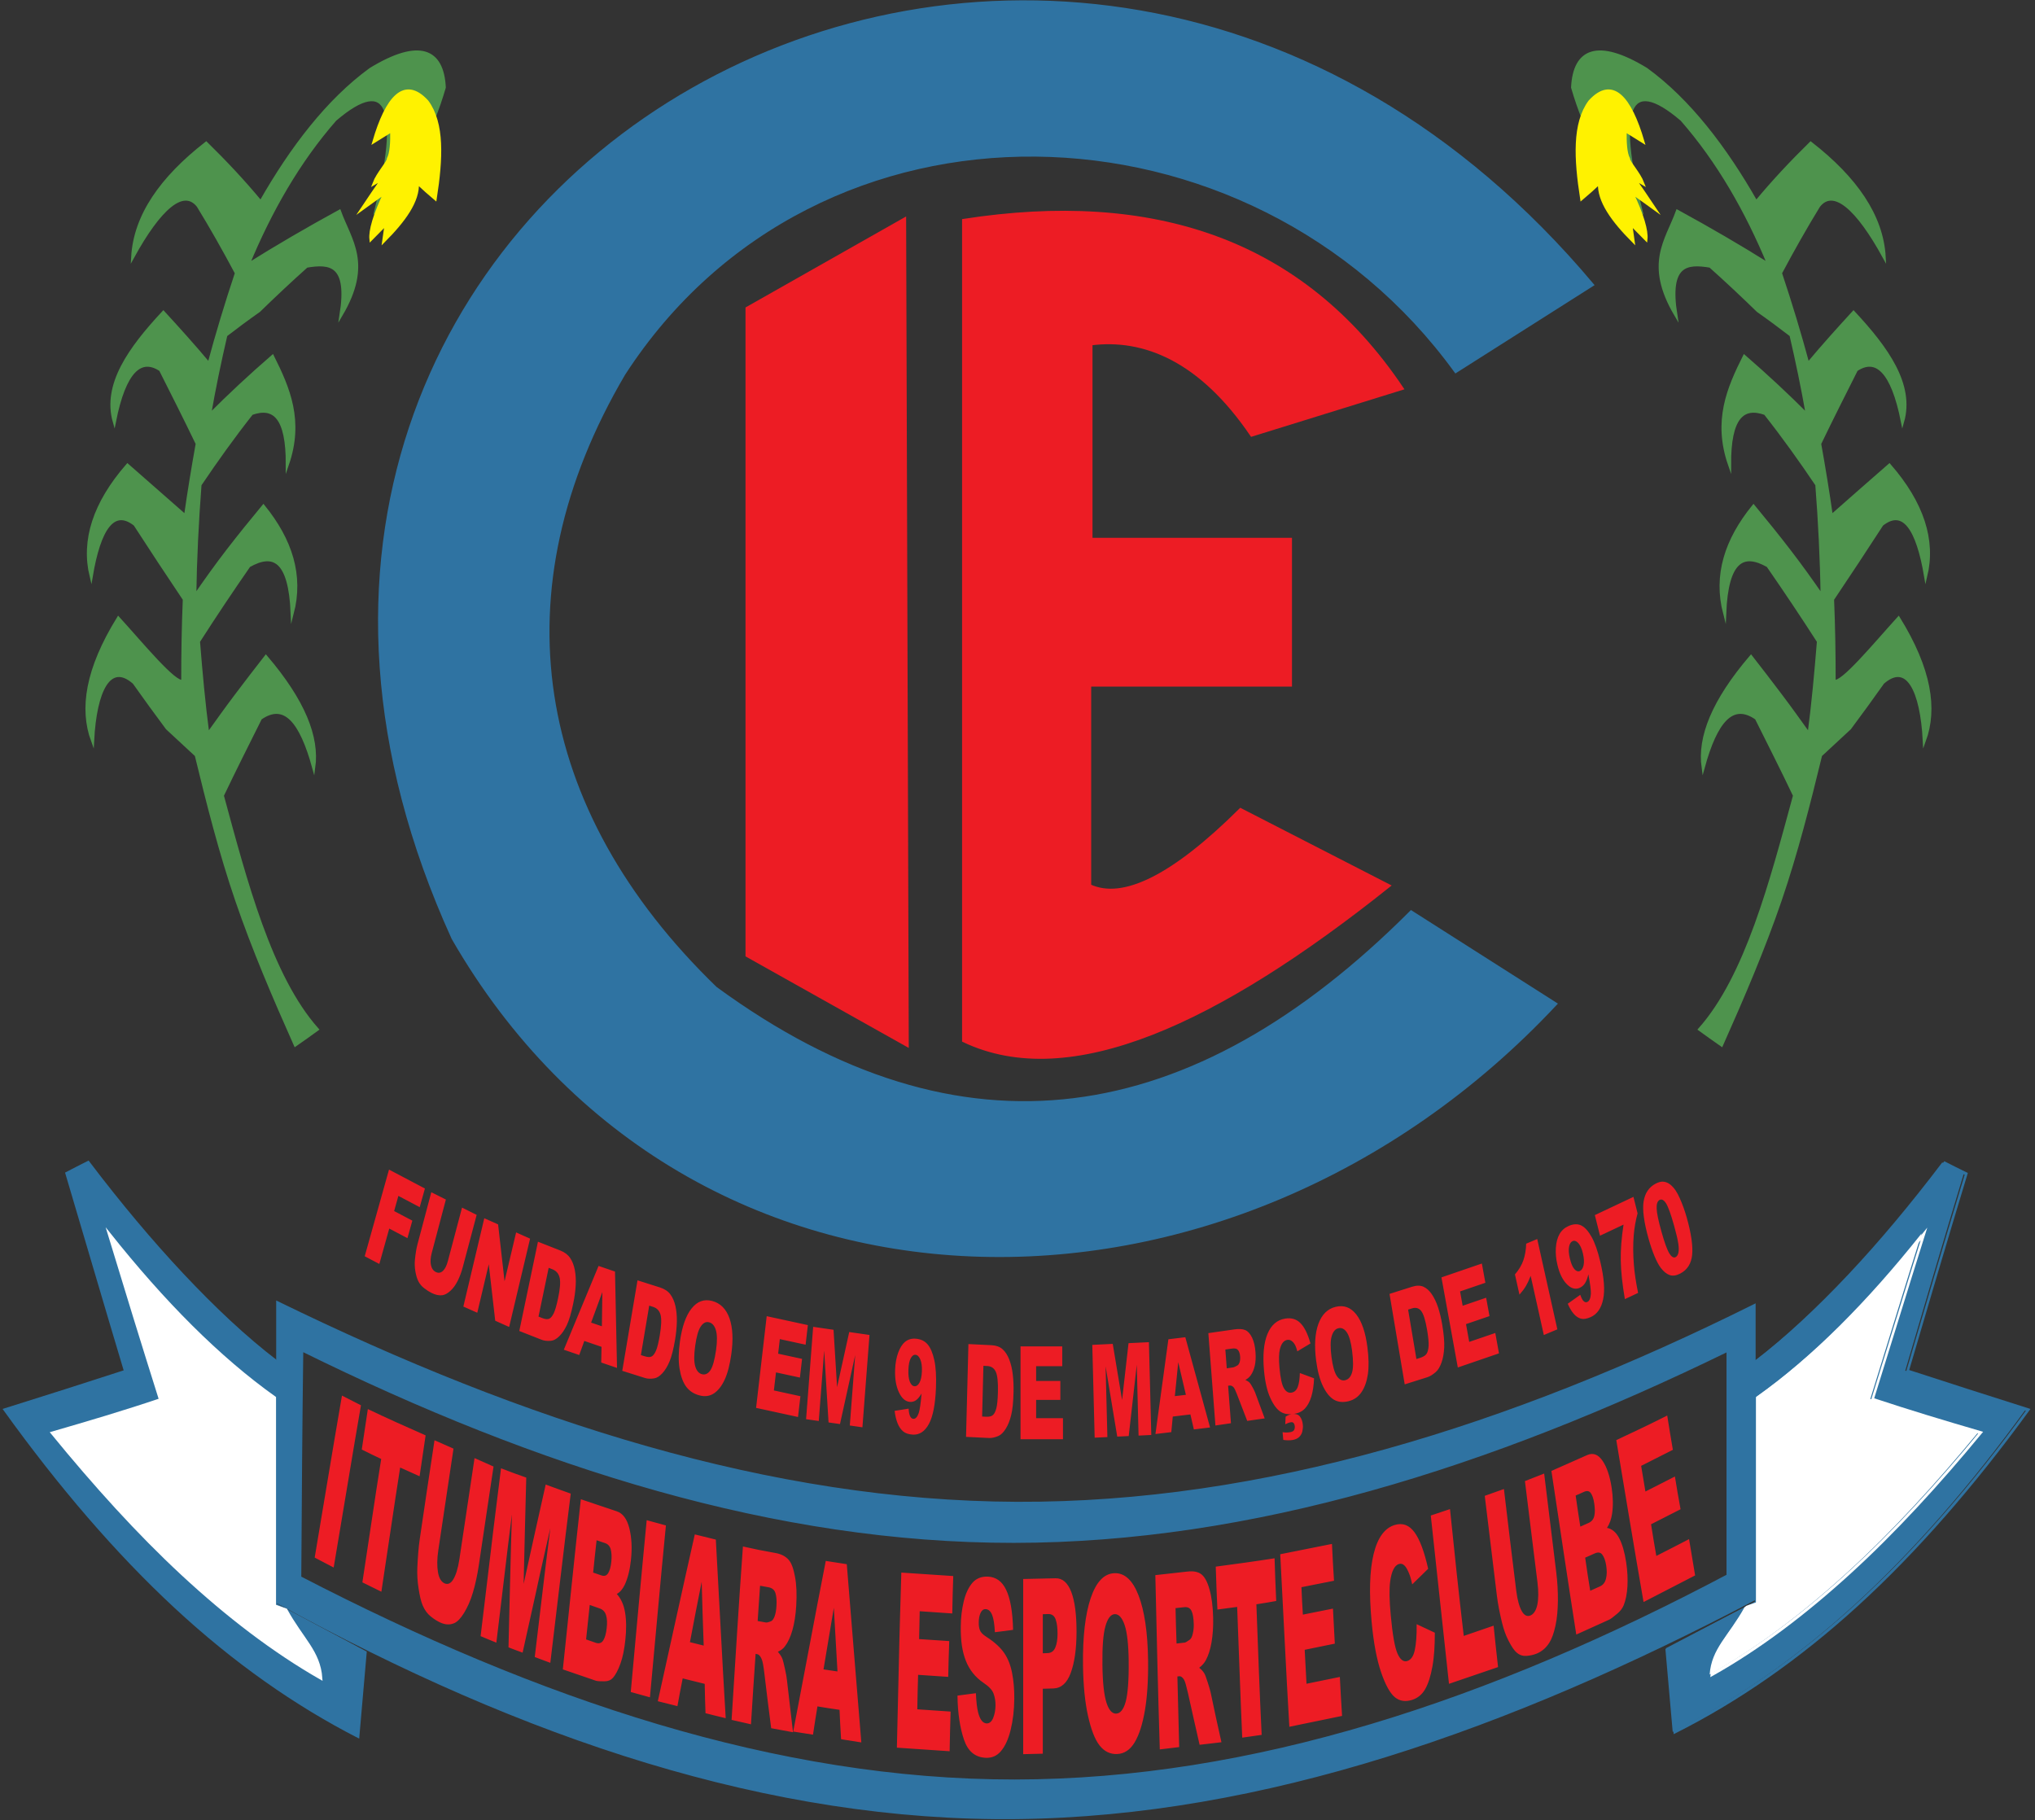 <?xml version="1.0" encoding="UTF-8"?>
<svg xmlns="http://www.w3.org/2000/svg" xmlns:xlink="http://www.w3.org/1999/xlink" width="218pt" height="195pt" viewBox="0 0 218 195" version="1.1">
<rect x="0" y="0" width="218" height="195" fill="#333333" stroke="none"/>
<g id="surface1">
<path style=" stroke:none;fill-rule:evenodd;fill:rgb(18.399%,45.099%,63.499%);fill-opacity:1;" d="M 151.172 97.707 L 166.633 107.551 C 131.859 144.75 73.805 144.391 48.539 100.52 C 11.645 19.504 113.246 -37.703 170.57 30.508 L 155.949 39.785 C 134.062 9.613 87.516 8.062 66.816 40.066 C 53.164 63.277 56.91 86.754 76.656 105.863 C 103.039 125.184 127.785 121.129 151.172 97.707 "/>
<path style="fill:none;stroke-width:3.359;stroke-linecap:butt;stroke-linejoin:miter;stroke:rgb(18.399%,45.099%,63.499%);stroke-opacity:1;stroke-miterlimit:22.926;" d="M 1511.719 972.93 L 1666.328 874.492 C 1318.594 502.5 738.047 506.094 485.391 944.805 C 116.445 1754.961 1132.461 2327.031 1705.703 1644.922 L 1559.492 1552.148 C 1340.625 1853.867 875.156 1869.375 668.164 1549.336 C 531.641 1317.227 569.102 1082.461 766.562 891.367 C 1030.391 698.164 1277.852 738.711 1511.719 972.93 Z M 1511.719 972.93 " transform="matrix(0.1,0,0,-0.1,0,195)"/>
<path style=" stroke:none;fill-rule:evenodd;fill:rgb(92.899%,10.999%,14.099%);fill-opacity:1;" d="M 96.902 23.477 L 80.031 33.035 L 80.031 102.359 L 97.184 111.98 L 96.902 23.477 "/>
<path style="fill:none;stroke-width:3.359;stroke-linecap:butt;stroke-linejoin:miter;stroke:rgb(92.899%,10.999%,14.099%);stroke-opacity:1;stroke-miterlimit:22.926;" d="M 969.023 1715.234 L 800.312 1619.648 L 800.312 926.406 L 971.836 830.195 Z M 969.023 1715.234 " transform="matrix(0.1,0,0,-0.1,0,195)"/>
<path style=" stroke:none;fill-rule:evenodd;fill:rgb(92.899%,10.999%,14.099%);fill-opacity:1;" d="M 103.23 23.617 C 123.348 20.504 139.438 25.605 150.188 41.613 L 134.09 46.605 C 128.609 38.531 122.527 36.105 116.867 36.832 L 116.867 57.781 L 138.234 57.781 L 138.234 73.387 L 116.727 73.387 L 116.727 94.895 C 120.336 96.578 125.727 93.859 132.895 86.742 L 148.777 94.895 C 130.457 109.508 114.621 116.914 103.23 111.484 L 103.23 23.617 "/>
<path style="fill:none;stroke-width:3.359;stroke-linecap:butt;stroke-linejoin:miter;stroke:rgb(92.899%,10.999%,14.099%);stroke-opacity:1;stroke-miterlimit:22.926;" d="M 1032.305 1713.828 C 1233.477 1744.961 1394.375 1693.945 1501.875 1533.867 L 1340.898 1483.945 C 1286.094 1564.688 1225.273 1588.945 1168.672 1581.68 L 1168.672 1372.188 L 1382.344 1372.188 L 1382.344 1216.133 L 1167.266 1216.133 L 1167.266 1001.055 C 1203.359 984.219 1257.266 1011.406 1328.945 1082.578 L 1487.773 1001.055 C 1304.57 854.922 1146.211 780.859 1032.305 835.156 Z M 1032.305 1713.828 " transform="matrix(0.1,0,0,-0.1,0,195)"/>
<path style=" stroke:none;fill-rule:evenodd;fill:rgb(92.899%,10.999%,14.099%);fill-opacity:1;" d="M 41.672 125.301 L 45.52 127.328 L 44.961 129.324 L 42.676 128.117 L 42.223 129.742 L 44.172 130.77 L 43.648 132.645 L 41.699 131.617 L 40.637 135.41 L 39.07 134.586 Z M 49.496 129.371 L 51.062 130.152 L 49.582 135.727 C 49.438 136.281 49.25 136.777 49.027 137.223 C 48.805 137.664 48.543 138.023 48.246 138.293 C 47.949 138.559 47.672 138.711 47.414 138.754 C 47.055 138.809 46.66 138.73 46.234 138.516 C 45.988 138.395 45.727 138.227 45.453 138.016 C 45.176 137.809 44.969 137.562 44.82 137.273 C 44.676 136.988 44.57 136.629 44.496 136.199 C 44.426 135.77 44.41 135.352 44.449 134.953 C 44.512 134.312 44.602 133.762 44.723 133.301 L 46.203 127.727 L 47.766 128.508 L 46.254 134.215 C 46.117 134.727 46.09 135.16 46.164 135.523 C 46.242 135.887 46.414 136.137 46.688 136.273 C 46.957 136.406 47.207 136.371 47.438 136.164 C 47.664 135.961 47.848 135.598 47.984 135.078 Z M 51.879 130.512 L 53.359 131.172 L 54.051 137.266 L 55.289 132.031 L 56.785 132.699 L 54.543 142.16 L 53.051 141.492 L 52.359 135.441 L 51.129 140.637 L 49.637 139.973 Z M 57.629 133.027 L 60.012 133.965 C 60.48 134.148 60.832 134.414 61.074 134.766 C 61.312 135.113 61.48 135.543 61.578 136.055 C 61.676 136.57 61.707 137.133 61.668 137.75 C 61.633 138.367 61.543 139 61.406 139.652 C 61.195 140.676 60.965 141.445 60.723 141.957 C 60.477 142.473 60.203 142.875 59.902 143.164 C 59.598 143.457 59.305 143.617 59.02 143.641 C 58.633 143.676 58.297 143.641 58.012 143.527 L 55.629 142.59 Z M 58.777 135.824 L 57.688 141.047 L 58.078 141.203 C 58.414 141.336 58.668 141.359 58.836 141.277 C 59.008 141.199 59.168 141 59.32 140.691 C 59.469 140.383 59.625 139.844 59.785 139.078 C 60 138.066 60.055 137.34 59.953 136.895 C 59.852 136.449 59.594 136.145 59.18 135.98 Z M 64.438 144.289 L 62.594 143.656 L 62.051 145.164 L 60.398 144.598 L 64.121 135.621 L 65.883 136.223 L 66.098 146.547 L 64.406 145.969 Z M 64.477 142.086 L 64.527 138.418 L 63.324 141.691 Z M 68.293 137.164 L 70.707 137.93 C 71.18 138.082 71.547 138.32 71.801 138.652 C 72.051 138.984 72.238 139.402 72.352 139.906 C 72.469 140.414 72.52 140.973 72.508 141.594 C 72.492 142.211 72.43 142.848 72.32 143.512 C 72.145 144.547 71.945 145.332 71.723 145.859 C 71.5 146.391 71.242 146.812 70.949 147.125 C 70.656 147.441 70.371 147.617 70.09 147.664 C 69.703 147.73 69.363 147.715 69.074 147.621 L 66.66 146.859 Z M 69.547 139.875 L 68.656 145.172 L 69.055 145.297 C 69.395 145.402 69.648 145.414 69.812 145.316 C 69.98 145.227 70.133 145.02 70.273 144.699 C 70.414 144.379 70.547 143.828 70.68 143.055 C 70.852 142.027 70.879 141.297 70.762 140.859 C 70.645 140.422 70.375 140.137 69.953 140.004 Z M 72.84 143.699 C 73.066 142.105 73.484 140.93 74.09 140.172 C 74.699 139.41 75.43 139.148 76.293 139.375 C 77.172 139.609 77.789 140.227 78.145 141.227 C 78.496 142.227 78.562 143.512 78.34 145.086 C 78.18 146.227 77.941 147.137 77.629 147.809 C 77.316 148.484 76.934 148.973 76.484 149.273 C 76.031 149.574 75.516 149.648 74.926 149.488 C 74.328 149.332 73.859 149.023 73.516 148.57 C 73.176 148.113 72.938 147.473 72.801 146.648 C 72.664 145.824 72.68 144.844 72.84 143.699 Z M 74.477 144.152 C 74.336 145.137 74.336 145.871 74.473 146.355 C 74.609 146.84 74.852 147.129 75.191 147.219 C 75.543 147.312 75.844 147.172 76.098 146.805 C 76.348 146.43 76.555 145.699 76.711 144.609 C 76.84 143.688 76.832 142.992 76.691 142.512 C 76.551 142.035 76.309 141.75 75.965 141.66 C 75.633 141.57 75.34 141.715 75.078 142.094 C 74.816 142.469 74.617 143.156 74.477 144.152 Z M 82.133 141.004 L 86.543 141.961 L 86.301 144.059 L 83.539 143.461 L 83.359 145.023 L 85.922 145.578 L 85.691 147.582 L 83.129 147.027 L 82.902 148.961 L 85.746 149.578 L 85.488 151.805 L 80.996 150.828 Z M 87.109 142.145 L 89.293 142.461 L 89.672 148.602 L 90.973 142.703 L 93.145 143.016 L 92.387 152.91 L 91.035 152.715 L 91.613 145.168 L 89.984 152.562 L 88.758 152.387 L 88.289 144.691 L 87.711 152.234 L 86.352 152.039 Z M 95.836 151.148 L 97.336 150.91 C 97.359 151.297 97.414 151.574 97.504 151.738 C 97.59 151.902 97.703 151.992 97.836 152 C 98.074 152.02 98.273 151.809 98.422 151.371 C 98.531 151.047 98.633 150.352 98.723 149.289 C 98.531 149.617 98.34 149.852 98.145 149.996 C 97.949 150.141 97.727 150.203 97.48 150.188 C 96.996 150.152 96.602 149.809 96.293 149.152 C 95.988 148.496 95.852 147.684 95.891 146.715 C 95.914 146.059 96.02 145.461 96.211 144.934 C 96.402 144.402 96.648 144.008 96.957 143.754 C 97.262 143.496 97.641 143.383 98.09 143.414 C 98.629 143.457 99.055 143.656 99.367 144.02 C 99.68 144.383 99.918 144.945 100.086 145.703 C 100.254 146.461 100.312 147.449 100.266 148.668 C 100.195 150.461 99.941 151.762 99.5 152.566 C 99.062 153.367 98.477 153.742 97.754 153.691 C 97.324 153.66 96.988 153.547 96.75 153.348 C 96.508 153.145 96.312 152.863 96.16 152.496 C 96.012 152.133 95.902 151.684 95.836 151.148 Z M 98.758 146.914 C 98.781 146.379 98.723 145.953 98.586 145.637 C 98.453 145.32 98.277 145.156 98.07 145.141 C 97.867 145.125 97.699 145.254 97.559 145.52 C 97.414 145.785 97.336 146.195 97.312 146.746 C 97.293 147.301 97.344 147.73 97.469 148.035 C 97.594 148.336 97.758 148.496 97.961 148.508 C 98.172 148.523 98.352 148.398 98.504 148.121 C 98.652 147.844 98.738 147.445 98.758 146.914 Z M 103.742 143.992 L 106.215 144.113 C 106.703 144.137 107.094 144.277 107.391 144.535 C 107.684 144.793 107.922 145.156 108.105 145.621 C 108.289 146.09 108.422 146.625 108.492 147.234 C 108.566 147.848 108.594 148.488 108.574 149.168 C 108.551 150.23 108.465 151.051 108.316 151.633 C 108.172 152.211 107.977 152.691 107.734 153.074 C 107.488 153.461 107.234 153.711 106.965 153.832 C 106.594 153.992 106.262 154.066 105.965 154.055 L 103.488 153.934 Z M 105.348 146.324 L 105.211 151.754 L 105.617 151.777 C 105.969 151.793 106.219 151.734 106.367 151.598 C 106.52 151.465 106.641 151.219 106.734 150.867 C 106.824 150.52 106.883 149.945 106.902 149.148 C 106.93 148.094 106.855 147.371 106.68 146.973 C 106.5 146.574 106.195 146.367 105.766 146.344 Z M 109.324 144.238 L 113.793 144.238 L 113.793 146.363 L 110.996 146.363 L 110.996 147.945 L 113.59 147.945 L 113.59 149.973 L 110.996 149.973 L 110.996 151.934 L 113.871 151.934 L 113.871 154.188 L 109.324 154.188 Z M 117.012 144.078 L 119.203 143.973 L 120.203 149.98 L 120.895 143.895 L 123.078 143.789 L 123.332 153.73 L 121.969 153.797 L 121.777 146.215 L 120.914 153.848 L 119.684 153.906 L 118.438 146.375 L 118.629 153.957 L 117.266 154.02 Z M 127.523 151.531 L 125.633 151.758 L 125.477 153.426 L 123.777 153.629 L 125.164 143.477 L 126.977 143.258 L 129.629 152.926 L 127.891 153.137 Z M 127.039 149.43 L 126.219 145.938 L 125.855 149.57 Z M 130.203 152.715 L 129.445 142.82 L 132.211 142.422 C 132.723 142.348 133.121 142.371 133.402 142.496 C 133.688 142.617 133.926 142.887 134.129 143.301 C 134.328 143.715 134.449 144.238 134.496 144.867 C 134.539 145.418 134.512 145.898 134.418 146.316 C 134.32 146.734 134.172 147.082 133.969 147.363 C 133.84 147.539 133.652 147.699 133.414 147.836 C 133.621 147.93 133.777 148.031 133.875 148.141 C 133.941 148.211 134.043 148.371 134.18 148.617 C 134.316 148.867 134.41 149.062 134.461 149.199 L 135.48 151.953 L 133.609 152.223 L 132.492 149.324 C 132.348 148.953 132.23 148.711 132.133 148.605 C 132 148.473 131.859 148.414 131.707 148.438 L 131.562 148.457 L 131.867 152.473 Z M 131.418 146.59 L 132.117 146.488 C 132.191 146.477 132.336 146.41 132.547 146.289 C 132.652 146.234 132.734 146.117 132.793 145.941 C 132.848 145.766 132.867 145.57 132.852 145.352 C 132.828 145.031 132.754 144.797 132.629 144.641 C 132.508 144.484 132.297 144.43 131.992 144.473 L 131.266 144.578 Z M 139.246 147.094 L 140.77 147.66 C 140.738 148.426 140.641 149.078 140.477 149.617 C 140.312 150.156 140.086 150.578 139.801 150.887 C 139.512 151.195 139.129 151.391 138.648 151.469 C 138.066 151.566 137.574 151.492 137.18 151.242 C 136.785 150.992 136.414 150.496 136.078 149.754 C 135.738 149.016 135.516 148.031 135.406 146.809 C 135.258 145.172 135.383 143.875 135.773 142.918 C 136.168 141.961 136.797 141.41 137.656 141.266 C 138.332 141.152 138.883 141.312 139.316 141.754 C 139.746 142.191 140.102 142.914 140.383 143.926 L 138.977 144.77 C 138.898 144.477 138.824 144.266 138.758 144.137 C 138.645 143.918 138.512 143.758 138.367 143.656 C 138.223 143.551 138.066 143.516 137.902 143.543 C 137.527 143.605 137.266 143.93 137.113 144.523 C 137 144.961 136.984 145.621 137.062 146.508 C 137.16 147.602 137.316 148.336 137.535 148.715 C 137.754 149.09 138.023 149.25 138.348 149.195 C 138.664 149.145 138.891 148.938 139.023 148.582 C 139.156 148.23 139.23 147.734 139.246 147.094 Z M 137.684 152.582 L 137.723 151.77 C 137.941 151.629 138.152 151.539 138.352 151.504 C 138.77 151.434 139.066 151.52 139.25 151.75 C 139.43 151.984 139.535 152.277 139.566 152.637 C 139.59 152.848 139.57 153.078 139.52 153.32 C 139.469 153.559 139.355 153.766 139.184 153.938 C 139.012 154.105 138.773 154.219 138.465 154.27 C 138.188 154.316 137.855 154.312 137.473 154.262 L 137.398 153.43 C 137.656 153.477 137.934 153.477 138.215 153.43 C 138.426 153.395 138.562 153.316 138.629 153.203 C 138.691 153.086 138.719 152.945 138.703 152.781 C 138.691 152.648 138.648 152.543 138.582 152.457 C 138.512 152.375 138.414 152.344 138.285 152.367 C 138.109 152.395 137.91 152.465 137.684 152.582 Z M 140.988 145.738 C 140.785 144.137 140.867 142.836 141.234 141.828 C 141.605 140.82 142.219 140.211 143.082 140.004 C 143.965 139.789 144.703 140.062 145.297 140.824 C 145.887 141.582 146.281 142.75 146.484 144.324 C 146.633 145.469 146.648 146.438 146.535 147.219 C 146.418 148 146.191 148.645 145.848 149.148 C 145.504 149.652 145.039 149.973 144.449 150.117 C 143.852 150.262 143.332 150.207 142.895 149.949 C 142.457 149.691 142.066 149.211 141.723 148.508 C 141.383 147.805 141.137 146.883 140.988 145.738 Z M 142.633 145.352 C 142.762 146.344 142.953 147.031 143.207 147.414 C 143.461 147.797 143.762 147.949 144.105 147.863 C 144.457 147.781 144.703 147.5 144.84 147.031 C 144.98 146.562 144.98 145.777 144.84 144.684 C 144.719 143.762 144.531 143.113 144.277 142.734 C 144.02 142.359 143.719 142.211 143.371 142.297 C 143.043 142.375 142.805 142.656 142.66 143.137 C 142.516 143.617 142.508 144.355 142.633 145.352 Z M 148.852 138.617 L 151.266 137.852 C 151.738 137.703 152.145 137.699 152.477 137.844 C 152.809 137.992 153.109 138.254 153.375 138.641 C 153.641 139.027 153.867 139.5 154.055 140.062 C 154.238 140.629 154.387 141.238 154.496 141.898 C 154.672 142.934 154.742 143.758 154.711 144.371 C 154.68 144.98 154.586 145.516 154.422 145.973 C 154.258 146.43 154.059 146.766 153.82 146.977 C 153.492 147.266 153.184 147.457 152.895 147.547 L 150.48 148.309 Z M 150.844 140.301 L 151.734 145.594 L 152.133 145.469 C 152.473 145.359 152.703 145.215 152.824 145.031 C 152.941 144.848 153.016 144.566 153.039 144.195 C 153.062 143.828 153.008 143.25 152.879 142.477 C 152.703 141.449 152.496 140.773 152.25 140.453 C 152.004 140.133 151.672 140.039 151.25 140.172 Z M 154.414 136.848 L 158.746 135.363 L 159.121 137.426 L 156.41 138.352 L 156.688 139.887 L 159.203 139.027 L 159.562 140.996 L 157.047 141.855 L 157.391 143.758 L 160.184 142.805 L 160.578 144.988 L 156.168 146.5 Z M 164.676 132.738 L 166.832 142.414 L 165.383 143.023 L 163.973 136.684 C 163.809 137.109 163.641 137.473 163.469 137.766 C 163.293 138.062 163.062 138.371 162.773 138.699 L 162.289 136.531 C 162.715 136.035 163.016 135.527 163.195 135.008 C 163.371 134.488 163.473 133.898 163.492 133.238 Z M 167.945 139.672 L 169.285 138.715 C 169.41 139.062 169.531 139.293 169.656 139.402 C 169.781 139.516 169.906 139.539 170.035 139.484 C 170.266 139.383 170.391 139.09 170.422 138.605 C 170.438 138.25 170.352 137.555 170.156 136.52 C 170.062 136.918 169.945 137.23 169.801 137.465 C 169.656 137.691 169.465 137.859 169.23 137.965 C 168.77 138.172 168.312 138.043 167.852 137.582 C 167.395 137.121 167.055 136.43 166.84 135.508 C 166.688 134.879 166.633 134.273 166.672 133.684 C 166.711 133.094 166.84 132.605 167.062 132.215 C 167.281 131.824 167.605 131.535 168.031 131.344 C 168.543 131.117 168.996 131.098 169.383 131.281 C 169.77 131.469 170.141 131.875 170.492 132.5 C 170.844 133.121 171.16 134.02 171.434 135.18 C 171.84 136.887 171.941 138.223 171.738 139.191 C 171.535 140.16 171.09 140.797 170.398 141.105 C 169.992 141.285 169.648 141.344 169.371 141.273 C 169.098 141.203 168.84 141.039 168.602 140.77 C 168.367 140.504 168.148 140.141 167.945 139.672 Z M 169.57 134.281 C 169.449 133.773 169.285 133.402 169.074 133.172 C 168.867 132.945 168.66 132.875 168.461 132.965 C 168.27 133.051 168.145 133.254 168.086 133.57 C 168.02 133.887 168.051 134.309 168.176 134.832 C 168.301 135.363 168.461 135.738 168.656 135.961 C 168.852 136.184 169.047 136.25 169.242 136.164 C 169.441 136.074 169.578 135.863 169.645 135.531 C 169.715 135.203 169.688 134.789 169.57 134.281 Z M 170.848 130.176 L 174.984 128.223 L 175.426 129.988 C 175.219 130.758 175.078 131.547 175.012 132.355 C 174.934 133.344 174.941 134.395 175.031 135.512 C 175.102 136.387 175.25 137.383 175.48 138.512 L 174.066 139.176 C 173.793 137.59 173.645 136.219 173.625 135.066 C 173.602 133.914 173.699 132.625 173.922 131.195 L 171.402 132.383 Z M 176.594 132.676 C 176.102 130.91 175.93 129.582 176.074 128.699 C 176.223 127.809 176.648 127.18 177.355 126.809 C 177.691 126.633 177.992 126.559 178.254 126.602 C 178.516 126.641 178.746 126.75 178.953 126.922 C 179.16 127.098 179.344 127.301 179.496 127.531 C 179.652 127.762 179.805 128.043 179.953 128.383 C 180.242 129.027 180.492 129.727 180.703 130.477 C 181.176 132.16 181.363 133.477 181.273 134.418 C 181.184 135.363 180.762 136.035 180.004 136.434 C 179.578 136.656 179.203 136.715 178.871 136.602 C 178.539 136.488 178.227 136.234 177.922 135.844 C 177.707 135.562 177.48 135.148 177.246 134.59 C 177.012 134.031 176.797 133.395 176.594 132.676 Z M 177.984 131.949 C 178.316 133.133 178.598 133.91 178.832 134.281 C 179.066 134.66 179.293 134.789 179.508 134.676 C 179.648 134.598 179.746 134.441 179.801 134.203 C 179.852 133.965 179.848 133.637 179.785 133.215 C 179.723 132.789 179.574 132.156 179.34 131.316 C 178.996 130.086 178.707 129.285 178.477 128.918 C 178.242 128.555 178.016 128.434 177.785 128.551 C 177.555 128.676 177.449 128.977 177.469 129.465 C 177.484 129.953 177.656 130.781 177.984 131.949 "/>
<path style=" stroke:none;fill-rule:evenodd;fill:rgb(18.399%,45.099%,63.499%);fill-opacity:1;" d="M 29.727 139.578 C 29.727 144.926 29.727 150.266 29.727 155.602 C 29.727 160.941 29.727 166.281 29.727 171.617 C 56.18 186.16 82.586 195.008 108.961 194.715 C 135.352 194.422 161.695 185.105 187.996 171.293 C 187.996 166.059 187.996 160.824 187.996 155.586 C 187.996 150.352 187.996 145.117 187.996 139.887 C 161.695 152.965 135.34 161.172 108.961 161.066 C 82.578 160.965 56.18 152.488 29.727 139.578 Z M 32.367 144.633 C 57.762 157.148 83.164 165.148 108.637 165.133 C 134.105 165.113 159.594 157.113 185.141 144.656 C 185.141 148.688 185.141 152.719 185.141 156.742 C 185.141 160.773 185.141 164.805 185.141 168.828 C 159.703 182.285 134.238 190.789 108.742 190.809 C 83.25 190.828 57.719 182.254 32.152 169.027 C 32.176 164.965 32.219 160.895 32.238 156.832 C 32.262 152.758 32.324 148.695 32.367 144.633 "/>
<path style="fill:none;stroke-width:2.992;stroke-linecap:butt;stroke-linejoin:miter;stroke:rgb(18.399%,45.099%,63.499%);stroke-opacity:1;stroke-miterlimit:22.926;" d="M -494.953 337.701 C -447.195 337.701 -399.507 337.701 -351.853 337.701 C -304.165 337.701 -256.512 337.701 -208.824 337.701 C -78.946 638.216 0.07 938.153 -2.547 1237.824 C -5.163 1537.628 -88.365 1836.9 -211.719 2135.683 C -258.465 2135.683 -305.247 2135.683 -351.993 2135.683 C -398.739 2135.683 -445.486 2135.683 -492.197 2135.683 C -375.401 1836.9 -302.107 1537.451 -303.049 1237.824 C -303.956 938.108 -379.657 638.216 -494.953 337.701 Z M -449.811 367.699 C -338.039 656.188 -266.594 944.765 -266.768 1234.141 C -266.908 1523.472 -338.353 1813.026 -449.602 2103.245 C -413.6 2103.245 -377.599 2103.245 -341.667 2103.245 C -305.665 2103.245 -269.664 2103.245 -233.732 2103.245 C -113.552 1814.268 -37.606 1524.981 -37.432 1235.339 C -37.258 945.741 -113.831 655.7 -231.953 365.259 C -268.233 365.525 -304.584 366.013 -340.899 366.235 C -377.25 366.501 -413.531 367.211 -449.811 367.699 Z M -449.811 367.699 " transform="matrix(0,0.112,0.088,0,0,195)"/>
<path style=" stroke:none;fill-rule:evenodd;fill:rgb(18.399%,45.099%,63.499%);fill-opacity:1;" d="M 178.406 176.656 C 178.664 179.621 178.926 182.582 179.188 185.539 C 185.918 182.148 192.441 177.621 198.734 171.867 C 205.039 166.098 211.137 159.078 217.004 150.996 C 212.695 149.633 208.391 148.242 204.102 146.844 C 205.141 143.301 206.18 139.773 207.219 136.246 C 208.258 132.727 209.32 129.203 210.383 125.691 C 209.602 125.309 208.82 124.926 208.062 124.535 C 204.688 128.977 201.328 133.004 197.977 136.559 C 194.617 140.121 191.242 143.285 187.887 145.852 C 187.887 150.152 187.934 154.445 187.934 158.742 C 187.934 163.043 187.977 167.328 187.996 171.629 C 184.793 173.305 181.59 174.98 178.406 176.656 "/>
<path style="fill:none;stroke-width:2.997;stroke-linecap:butt;stroke-linejoin:miter;stroke:rgb(18.399%,45.099%,63.499%);stroke-opacity:1;stroke-miterlimit:22.926;" d="M -163.627 2029.803 C -137.181 2032.78 -110.769 2035.714 -84.392 2038.691 C -114.637 2115.267 -155.021 2189.486 -206.346 2261.084 C -257.81 2332.815 -320.46 2402.191 -392.517 2468.944 C -404.678 2419.968 -417.082 2370.947 -429.556 2322.149 C -461.16 2333.971 -492.624 2345.793 -524.088 2357.614 C -555.482 2369.436 -586.911 2381.525 -618.236 2393.569 C -621.651 2384.725 -625.066 2375.836 -628.55 2367.259 C -588.932 2328.815 -553.008 2290.594 -521.3 2252.462 C -489.523 2214.241 -461.299 2175.842 -438.406 2137.666 C -400.043 2137.666 -361.75 2138.199 -323.421 2138.199 C -285.058 2138.199 -246.834 2138.688 -208.471 2138.91 C -193.523 2102.467 -178.575 2066.024 -163.627 2029.803 Z M -163.627 2029.803 " transform="matrix(0,0.112,0.088,0,0,195)"/>
<path style=" stroke:none;fill-rule:evenodd;fill:rgb(100%,100%,100%);fill-opacity:1;" d="M 183.148 179.395 C 183.344 176.594 185.16 175.301 186.895 172.168 C 187.281 172.031 187.695 171.887 188.105 171.742 C 188.105 168.066 188.105 164.387 188.105 160.715 C 188.105 157.039 188.105 153.359 188.105 149.676 C 194.102 145.426 200.012 139.484 205.855 132.137 C 204.926 135.105 203.996 138.086 203.086 141.047 C 202.18 143.988 201.266 146.93 200.359 149.871 C 204.211 151.156 208.062 152.32 211.918 153.445 C 207.395 158.938 202.734 164.027 197.977 168.383 C 193.211 172.746 188.258 176.527 183.148 179.395 "/>
<path style="fill:none;stroke-width:2.997;stroke-linecap:butt;stroke-linejoin:miter;stroke:rgb(100%,100%,100%);stroke-opacity:1;stroke-miterlimit:22.926;" d="M -139.202 2083.756 C -164.185 2085.979 -175.718 2106.645 -203.663 2126.333 C -204.882 2130.777 -206.172 2135.488 -207.461 2140.155 C -240.249 2140.155 -273.072 2140.155 -305.825 2140.155 C -338.613 2140.155 -371.436 2140.155 -404.294 2140.155 C -442.204 2208.375 -495.202 2275.617 -560.744 2342.104 C -534.262 2331.526 -507.676 2320.949 -481.265 2310.594 C -455.027 2300.283 -428.79 2289.883 -402.552 2279.528 C -391.088 2323.393 -380.705 2367.259 -370.67 2411.079 C -321.679 2359.614 -276.278 2306.594 -237.427 2252.462 C -198.506 2198.242 -164.777 2141.888 -139.202 2083.756 Z M -139.202 2083.756 " transform="matrix(0,0.112,0.088,0,0,195)"/>
<path style=" stroke:none;fill-rule:evenodd;fill:rgb(18.399%,45.099%,63.499%);fill-opacity:1;" d="M 39.102 177.027 C 38.844 180.023 38.582 183.023 38.32 186.016 C 31.59 182.555 25.051 177.965 18.754 172.105 C 12.449 166.242 6.371 159.133 0.523 150.996 C 4.812 149.652 9.098 148.281 13.406 146.879 C 12.344 143.316 11.285 139.762 10.246 136.219 C 9.207 132.684 8.168 129.16 7.129 125.648 C 7.887 125.25 8.664 124.859 9.445 124.461 C 12.801 128.898 16.176 132.938 19.531 136.516 C 22.891 140.098 26.242 143.273 29.621 145.859 C 29.598 150.203 29.555 154.539 29.555 158.883 C 29.555 163.223 29.512 167.559 29.512 171.902 C 32.695 173.609 35.898 175.32 39.102 177.027 "/>
<path style="fill:none;stroke-width:2.997;stroke-linecap:butt;stroke-linejoin:miter;stroke:rgb(18.399%,45.099%,63.499%);stroke-opacity:1;stroke-miterlimit:22.926;" d="M -160.317 -444.875 C -133.592 -441.897 -106.832 -438.964 -80.141 -435.986 C -111.013 -359.411 -151.989 -285.013 -204.22 -213.371 C -256.521 -141.64 -319.937 -72.487 -392.517 -5.955 C -404.503 -54.754 -416.734 -103.508 -429.243 -152.529 C -461.02 -140.44 -492.763 -128.396 -524.332 -116.574 C -555.865 -104.752 -587.295 -92.93 -618.619 -81.109 C -622.173 -89.731 -625.658 -98.575 -629.212 -107.463 C -589.629 -145.64 -553.601 -184.083 -521.684 -222.215 C -489.732 -260.436 -461.404 -298.568 -438.337 -337.012 C -399.59 -336.745 -360.914 -336.256 -322.202 -336.256 C -283.455 -336.256 -244.779 -335.767 -206.032 -335.767 C -190.805 -371.944 -175.544 -408.432 -160.317 -444.875 Z M -160.317 -444.875 " transform="matrix(0,0.112,-0.088,0,0,195)"/>
<path style=" stroke:none;fill-rule:evenodd;fill:rgb(100%,100%,100%);fill-opacity:1;" d="M 34.359 179.785 C 34.164 176.953 32.348 175.633 30.617 172.465 C 30.203 172.316 29.793 172.168 29.402 172.027 C 29.402 168.305 29.402 164.59 29.402 160.875 C 29.402 157.16 29.402 153.441 29.402 149.719 C 23.406 145.441 17.496 139.465 11.652 132.094 C 12.562 135.07 13.469 138.055 14.379 141.031 C 15.285 143.988 16.219 146.957 17.152 149.926 C 13.297 151.227 9.445 152.371 5.59 153.488 C 10.113 159.031 14.75 164.176 19.512 168.602 C 24.277 173.031 29.23 176.852 34.359 179.785 "/>
<path style="fill:none;stroke-width:2.997;stroke-linecap:butt;stroke-linejoin:miter;stroke:rgb(100%,100%,100%);stroke-opacity:1;stroke-miterlimit:22.926;" d="M -135.717 -390.921 C -160.979 -388.699 -172.756 -368.033 -201.015 -348.345 C -202.374 -343.634 -203.663 -338.967 -204.917 -334.523 C -238.124 -334.523 -271.26 -334.523 -304.397 -334.523 C -337.533 -334.523 -370.74 -334.523 -403.911 -334.523 C -442.065 -266.303 -495.376 -199.06 -561.127 -132.574 C -534.576 -142.929 -507.955 -153.24 -481.404 -163.595 C -455.027 -173.906 -428.546 -184.528 -402.064 -195.105 C -390.461 -151.284 -380.252 -107.463 -370.287 -63.598 C -320.843 -115.063 -274.954 -167.817 -235.475 -221.993 C -195.962 -276.214 -161.885 -332.567 -135.717 -390.921 Z M -135.717 -390.921 " transform="matrix(0,0.112,-0.088,0,0,195)"/>
<path style=" stroke:none;fill-rule:evenodd;fill:rgb(92.899%,10.999%,14.099%);fill-opacity:1;" d="M 36.633 149.512 C 37.305 149.855 37.977 150.207 38.668 150.551 C 38.172 153.457 37.672 156.352 37.199 159.25 C 36.719 162.148 36.223 165.039 35.746 167.93 C 35.051 167.574 34.383 167.223 33.711 166.867 C 34.188 163.977 34.684 161.094 35.16 158.207 C 35.637 155.312 36.137 152.414 36.633 149.512 Z M 39.406 150.957 C 41.461 151.941 43.52 152.855 45.594 153.773 C 45.379 155.234 45.164 156.695 44.949 158.156 C 44.254 157.852 43.559 157.531 42.867 157.219 C 42.52 159.449 42.176 161.664 41.852 163.883 C 41.527 166.098 41.18 168.312 40.855 170.523 C 40.164 170.191 39.492 169.855 38.82 169.52 C 39.145 167.316 39.492 165.117 39.816 162.922 C 40.141 160.727 40.484 158.512 40.836 156.301 C 40.141 155.977 39.449 155.641 38.754 155.289 C 38.969 153.848 39.188 152.402 39.406 150.957 Z M 50.836 156.207 C 51.508 156.508 52.176 156.801 52.871 157.113 C 52.328 160.652 51.824 164.199 51.289 167.723 C 51.129 168.773 50.922 169.73 50.66 170.609 C 50.406 171.484 50.07 172.203 49.711 172.797 C 49.355 173.371 49.012 173.734 48.668 173.887 C 48.215 174.086 47.719 174.078 47.156 173.82 C 46.852 173.68 46.504 173.465 46.137 173.168 C 45.785 172.887 45.5 172.496 45.293 172.02 C 45.086 171.543 44.957 170.926 44.84 170.172 C 44.719 169.41 44.676 168.668 44.707 167.93 C 44.762 166.754 44.84 165.727 44.969 164.859 C 45.488 161.34 46.008 157.812 46.547 154.297 C 47.219 154.59 47.891 154.895 48.582 155.195 C 48.039 158.82 47.508 162.426 46.961 166.031 C 46.812 167 46.809 167.801 46.918 168.43 C 47.023 169.059 47.262 169.465 47.629 169.629 C 47.977 169.781 48.297 169.637 48.562 169.195 C 48.836 168.742 49.062 168.031 49.211 167.047 C 49.758 163.445 50.293 159.824 50.836 156.207 Z M 53.672 157.301 C 54.559 157.648 55.469 157.98 56.375 158.297 C 56.27 162.098 56.184 165.895 56.094 169.688 C 56.875 166.148 57.652 162.598 58.457 159.043 C 59.344 159.375 60.23 159.684 61.141 160.012 C 60.77 163.039 60.383 166.051 60.035 169.082 C 59.688 172.102 59.301 175.121 58.953 178.141 C 58.391 177.938 57.828 177.73 57.285 177.52 C 57.547 175.223 57.848 172.926 58.109 170.617 C 58.367 168.32 58.672 166.023 58.953 163.711 C 58.457 165.945 57.934 168.16 57.461 170.387 C 56.984 172.613 56.461 174.824 55.984 177.051 C 55.469 176.863 54.969 176.68 54.473 176.484 C 54.516 174.113 54.602 171.738 54.645 169.363 C 54.688 166.992 54.777 164.605 54.84 162.234 C 54.559 164.527 54.254 166.824 53.996 169.121 C 53.738 171.406 53.434 173.684 53.172 175.98 C 52.609 175.75 52.047 175.527 51.484 175.281 C 51.832 172.289 52.219 169.305 52.566 166.297 C 52.91 163.297 53.305 160.301 53.672 157.301 Z M 62.223 160.617 C 63.5 161.051 64.777 161.48 66.074 161.91 C 66.723 162.125 67.164 162.723 67.418 163.719 C 67.664 164.699 67.73 165.836 67.59 167.121 C 67.473 168.215 67.246 169.094 66.922 169.785 C 66.703 170.242 66.422 170.574 66.074 170.766 C 66.508 171.238 66.824 171.902 66.961 172.746 C 67.105 173.594 67.113 174.594 66.984 175.75 C 66.879 176.703 66.719 177.523 66.465 178.227 C 66.215 178.922 65.941 179.449 65.621 179.789 C 65.422 180 65.145 180.113 64.773 180.121 C 64.301 180.129 63.977 180.109 63.824 180.055 C 62.633 179.652 61.465 179.246 60.293 178.844 C 60.598 175.809 60.945 172.773 61.246 169.738 C 61.551 166.703 61.895 163.66 62.223 160.617 Z M 63.543 168.473 C 63.824 168.574 64.125 168.676 64.43 168.777 C 64.754 168.887 64.984 168.797 65.145 168.543 C 65.312 168.277 65.434 167.867 65.488 167.301 C 65.543 166.77 65.512 166.332 65.426 165.992 C 65.34 165.648 65.125 165.418 64.82 165.316 C 64.516 165.211 64.215 165.117 63.91 165.012 C 63.781 166.168 63.652 167.316 63.543 168.473 Z M 62.785 175.633 C 63.133 175.758 63.477 175.879 63.824 175.996 C 64.168 176.113 64.445 176.023 64.625 175.738 C 64.812 175.434 64.926 175.008 64.992 174.422 C 65.055 173.879 65.043 173.418 64.926 173.047 C 64.809 172.66 64.582 172.43 64.215 172.305 C 63.863 172.184 63.52 172.059 63.176 171.941 C 63.043 173.176 62.914 174.406 62.785 175.633 Z M 69.277 162.859 C 69.949 163.043 70.641 163.23 71.336 163.422 C 71.031 166.492 70.75 169.574 70.469 172.629 C 70.188 175.699 69.906 178.77 69.625 181.836 C 68.93 181.648 68.238 181.457 67.57 181.266 C 67.852 178.203 68.129 175.137 68.41 172.062 C 68.695 169.008 68.977 165.93 69.277 162.859 Z M 75.492 180.395 C 74.691 180.203 73.91 180.004 73.133 179.809 C 72.938 180.801 72.742 181.785 72.57 182.781 C 71.855 182.605 71.164 182.426 70.469 182.254 C 71.121 179.277 71.789 176.305 72.438 173.328 C 73.09 170.352 73.762 167.359 74.43 164.383 C 75.168 164.562 75.926 164.75 76.684 164.938 C 76.855 168.125 77.027 171.328 77.203 174.516 C 77.375 177.695 77.547 180.887 77.742 184.074 C 77.008 183.902 76.293 183.719 75.578 183.539 C 75.535 182.492 75.512 181.453 75.492 180.395 Z M 75.383 176.293 C 75.297 174.008 75.23 171.734 75.168 169.457 C 74.734 171.609 74.32 173.77 73.91 175.926 C 74.387 176.043 74.887 176.168 75.383 176.293 Z M 78.371 184.254 C 78.566 181.16 78.762 178.062 78.957 174.969 C 79.148 171.879 79.367 168.77 79.586 165.676 C 80.73 165.938 81.879 166.168 83.047 166.371 C 83.676 166.477 84.148 166.727 84.477 167.094 C 84.801 167.457 85.008 168.07 85.168 168.934 C 85.332 169.805 85.367 170.82 85.297 172.016 C 85.238 173.047 85.09 173.926 84.887 174.645 C 84.68 175.371 84.414 175.934 84.105 176.348 C 83.914 176.613 83.652 176.82 83.328 176.957 C 83.566 177.23 83.734 177.492 83.828 177.742 C 83.887 177.91 83.969 178.254 84.086 178.777 C 84.207 179.309 84.273 179.711 84.301 179.984 C 84.512 181.848 84.734 183.711 84.953 185.578 C 84.172 185.438 83.395 185.293 82.613 185.145 C 82.355 183.176 82.113 181.215 81.879 179.246 C 81.789 178.488 81.703 177.984 81.594 177.742 C 81.461 177.43 81.312 177.254 81.121 177.215 C 81.055 177.203 80.988 177.195 80.945 177.18 C 80.773 179.695 80.602 182.207 80.449 184.727 C 79.758 184.574 79.062 184.414 78.371 184.254 Z M 81.164 173.66 C 81.445 173.719 81.75 173.77 82.051 173.82 C 82.137 173.836 82.332 173.793 82.613 173.676 C 82.742 173.621 82.875 173.445 82.984 173.148 C 83.09 172.852 83.152 172.496 83.176 172.094 C 83.219 171.484 83.176 171.016 83.07 170.668 C 82.961 170.32 82.699 170.113 82.332 170.047 C 82.027 169.992 81.727 169.941 81.422 169.883 C 81.336 171.141 81.25 172.402 81.164 173.66 Z M 89.934 183.176 C 89.129 183.062 88.352 182.941 87.57 182.809 C 87.398 183.82 87.246 184.832 87.094 185.836 C 86.379 185.73 85.668 185.613 84.973 185.504 C 85.535 182.461 86.145 179.414 86.707 176.371 C 87.27 173.32 87.875 170.273 88.461 167.223 C 89.195 167.344 89.953 167.461 90.711 167.574 C 90.969 170.766 91.23 173.945 91.488 177.121 C 91.75 180.301 92.008 183.488 92.27 186.668 C 91.531 186.555 90.82 186.438 90.102 186.324 C 90.039 185.273 89.973 184.234 89.934 183.176 Z M 89.715 179.066 C 89.586 176.797 89.453 174.52 89.324 172.238 C 88.957 174.434 88.586 176.637 88.219 178.844 C 88.719 178.914 89.219 178.992 89.715 179.066 Z M 96.555 168.473 C 98.395 168.594 100.258 168.727 102.117 168.844 C 102.074 170.184 102.031 171.516 102.012 172.852 C 100.844 172.773 99.672 172.691 98.523 172.613 C 98.504 173.609 98.48 174.609 98.461 175.598 C 99.52 175.672 100.602 175.742 101.688 175.812 C 101.645 177.094 101.598 178.367 101.578 179.645 C 100.496 179.566 99.414 179.5 98.352 179.426 C 98.309 180.664 98.289 181.891 98.266 183.121 C 99.457 183.207 100.645 183.289 101.836 183.363 C 101.793 184.781 101.75 186.207 101.73 187.613 C 99.844 187.492 97.961 187.363 96.078 187.23 C 96.145 184.109 96.23 180.98 96.297 177.859 C 96.359 174.73 96.469 171.594 96.555 168.473 Z M 102.57 181.652 C 103.223 181.566 103.871 181.48 104.543 181.395 C 104.586 182.297 104.656 182.973 104.781 183.453 C 104.98 184.223 105.281 184.613 105.691 184.633 C 105.973 184.641 106.215 184.469 106.383 184.074 C 106.539 183.703 106.633 183.25 106.645 182.738 C 106.652 182.254 106.578 181.82 106.43 181.422 C 106.277 181.027 105.922 180.664 105.367 180.289 C 104.473 179.688 103.84 178.879 103.465 177.918 C 103.078 176.949 102.906 175.75 102.922 174.277 C 102.926 173.305 103.039 172.395 103.242 171.551 C 103.449 170.695 103.766 170.039 104.176 169.562 C 104.586 169.094 105.148 168.875 105.84 168.906 C 106.707 168.949 107.355 169.414 107.789 170.332 C 108.223 171.234 108.484 172.664 108.527 174.609 C 107.879 174.703 107.227 174.781 106.578 174.859 C 106.535 174.008 106.434 173.379 106.277 172.996 C 106.109 172.598 105.887 172.402 105.586 172.391 C 105.344 172.379 105.176 172.516 105.039 172.801 C 104.914 173.078 104.848 173.422 104.848 173.836 C 104.848 174.133 104.879 174.406 104.977 174.652 C 105.074 174.902 105.305 175.125 105.672 175.359 C 106.582 175.941 107.207 176.539 107.594 177.117 C 107.984 177.695 108.258 178.391 108.418 179.215 C 108.582 180.051 108.668 180.973 108.656 182 C 108.645 183.207 108.512 184.316 108.266 185.324 C 108.016 186.348 107.66 187.094 107.227 187.602 C 106.797 188.113 106.254 188.344 105.605 188.316 C 104.457 188.266 103.688 187.617 103.266 186.371 C 102.844 185.125 102.594 183.555 102.57 181.652 Z M 109.609 169.16 C 110.758 169.137 111.902 169.105 113.074 169.082 C 113.809 169.062 114.379 169.551 114.762 170.547 C 115.137 171.531 115.324 172.953 115.324 174.797 C 115.324 176.688 115.098 178.164 114.695 179.246 C 114.297 180.316 113.68 180.863 112.836 180.887 C 112.445 180.898 112.078 180.906 111.711 180.918 C 111.711 183.242 111.711 185.562 111.711 187.875 C 110.992 187.895 110.301 187.91 109.609 187.926 C 109.609 184.797 109.609 181.676 109.609 178.547 C 109.609 175.418 109.609 172.289 109.609 169.16 Z M 111.711 177.117 C 111.859 177.117 112.035 177.105 112.207 177.098 C 112.617 177.09 112.891 176.887 113.051 176.5 C 113.219 176.105 113.289 175.613 113.289 175.012 C 113.289 174.422 113.234 173.914 113.094 173.508 C 112.953 173.098 112.684 172.906 112.293 172.914 C 112.098 172.922 111.902 172.926 111.711 172.934 C 111.711 174.324 111.711 175.719 111.711 177.117 Z M 116.016 178.395 C 115.98 175.336 116.258 172.945 116.84 171.211 C 117.426 169.477 118.27 168.586 119.371 168.539 C 120.477 168.492 121.34 169.293 121.969 170.922 C 122.594 172.543 122.949 174.852 122.988 177.859 C 123.016 180.055 122.891 181.852 122.641 183.281 C 122.395 184.699 122.043 185.832 121.559 186.648 C 121.07 187.473 120.434 187.875 119.695 187.91 C 118.938 187.949 118.305 187.645 117.793 186.992 C 117.285 186.352 116.883 185.289 116.559 183.848 C 116.234 182.406 116.047 180.594 116.016 178.395 Z M 118.098 178.328 C 118.117 180.223 118.266 181.574 118.527 182.398 C 118.785 183.207 119.137 183.598 119.566 183.582 C 120.02 183.566 120.359 183.137 120.586 182.32 C 120.812 181.496 120.934 180.039 120.91 177.945 C 120.891 176.176 120.746 174.898 120.477 174.094 C 120.203 173.293 119.848 172.906 119.414 172.926 C 119.004 172.941 118.656 173.371 118.422 174.211 C 118.18 175.051 118.074 176.422 118.098 178.328 Z M 124.242 187.418 C 124.156 184.312 124.051 181.199 123.984 178.086 C 123.918 174.984 123.832 171.859 123.766 168.746 C 124.914 168.625 126.062 168.496 127.211 168.363 C 127.859 168.289 128.355 168.387 128.703 168.66 C 129.047 168.93 129.34 169.453 129.566 170.266 C 129.793 171.055 129.926 172.062 129.957 173.25 C 129.988 174.281 129.914 175.188 129.785 175.953 C 129.656 176.719 129.441 177.359 129.18 177.852 C 129.012 178.168 128.77 178.438 128.465 178.668 C 128.727 178.871 128.898 179.082 129.027 179.297 C 129.113 179.441 129.215 179.754 129.375 180.23 C 129.539 180.73 129.645 181.102 129.699 181.355 C 130.059 183.129 130.457 184.891 130.848 186.648 C 130.066 186.742 129.285 186.832 128.508 186.922 C 128.074 185.062 127.672 183.203 127.254 181.352 C 127.086 180.625 126.957 180.152 126.844 179.953 C 126.676 179.68 126.496 179.555 126.32 179.582 C 126.258 179.59 126.191 179.602 126.129 179.602 C 126.191 182.133 126.258 184.652 126.32 187.168 C 125.629 187.254 124.938 187.336 124.242 187.418 Z M 126.039 176.074 C 126.32 176.043 126.602 176.004 126.906 175.973 C 127.016 175.961 127.184 175.848 127.449 175.664 C 127.594 175.559 127.699 175.355 127.77 175.043 C 127.852 174.703 127.898 174.348 127.879 173.945 C 127.855 173.336 127.793 172.891 127.641 172.578 C 127.492 172.27 127.23 172.137 126.863 172.18 C 126.539 172.219 126.234 172.254 125.93 172.281 C 125.953 173.547 125.996 174.816 126.039 176.074 Z M 130.238 167.836 C 132.34 167.555 134.438 167.273 136.539 166.941 C 136.582 168.473 136.648 169.996 136.715 171.516 C 136 171.645 135.281 171.77 134.59 171.871 C 134.676 174.195 134.766 176.543 134.852 178.871 C 134.938 181.199 135.047 183.523 135.156 185.859 C 134.461 185.961 133.77 186.055 133.074 186.156 C 132.969 183.82 132.879 181.488 132.793 179.16 C 132.707 176.824 132.621 174.484 132.531 172.152 C 131.82 172.242 131.105 172.34 130.414 172.434 C 130.348 170.91 130.281 169.375 130.238 167.836 Z M 137.145 166.508 C 138.984 166.148 140.824 165.777 142.688 165.402 C 142.754 166.727 142.816 168.039 142.906 169.348 C 141.734 169.578 140.566 169.816 139.418 170.039 C 139.461 171.016 139.504 172 139.57 172.977 C 140.629 172.766 141.715 172.547 142.793 172.332 C 142.859 173.59 142.926 174.832 142.992 176.086 C 141.91 176.312 140.824 176.531 139.766 176.746 C 139.828 177.953 139.895 179.168 139.961 180.383 C 141.152 180.137 142.34 179.898 143.531 179.652 C 143.598 181.055 143.684 182.434 143.77 183.828 C 141.887 184.215 140.004 184.602 138.121 184.992 C 137.945 181.914 137.773 178.836 137.621 175.758 C 137.473 172.68 137.297 169.594 137.145 166.508 Z M 151.758 174 C 152.406 174.305 153.055 174.609 153.707 174.914 C 153.707 176.328 153.633 177.531 153.445 178.547 C 153.266 179.547 153.016 180.348 152.688 180.93 C 152.348 181.543 151.863 181.922 151.281 182.109 C 150.547 182.344 149.922 182.238 149.418 181.82 C 148.902 181.387 148.41 180.5 147.945 179.141 C 147.48 177.77 147.137 175.965 146.93 173.695 C 146.656 170.676 146.715 168.27 147.148 166.492 C 147.578 164.723 148.34 163.691 149.418 163.371 C 150.266 163.121 150.949 163.379 151.52 164.145 C 152.098 164.926 152.578 166.223 152.992 168.066 C 152.406 168.633 151.844 169.18 151.281 169.738 C 151.172 169.203 151.055 168.828 150.957 168.59 C 150.797 168.199 150.641 167.898 150.461 167.723 C 150.273 167.535 150.066 167.488 149.855 167.555 C 149.398 167.699 149.07 168.32 148.922 169.418 C 148.812 170.234 148.832 171.449 148.988 173.09 C 149.176 175.105 149.41 176.457 149.699 177.129 C 149.996 177.809 150.352 178.074 150.762 177.945 C 151.152 177.824 151.426 177.422 151.562 176.762 C 151.703 176.09 151.777 175.168 151.758 174 Z M 153.273 162.359 C 153.945 162.137 154.637 161.906 155.332 161.672 C 155.566 163.941 155.805 166.219 156.043 168.473 C 156.281 170.734 156.543 172.996 156.805 175.258 C 157.863 174.891 158.926 174.527 160.004 174.16 C 160.156 175.641 160.309 177.117 160.48 178.598 C 158.727 179.191 156.973 179.789 155.223 180.391 C 154.898 177.391 154.57 174.383 154.246 171.379 C 153.922 168.379 153.598 165.371 153.273 162.359 Z M 163.359 158.672 C 164.031 158.414 164.727 158.141 165.418 157.863 C 165.852 161.391 166.285 164.926 166.715 168.449 C 166.844 169.5 166.898 170.512 166.891 171.484 C 166.879 172.469 166.805 173.363 166.629 174.168 C 166.453 174.977 166.238 175.566 165.98 175.973 C 165.633 176.527 165.184 176.922 164.617 177.152 C 164.293 177.285 163.945 177.363 163.535 177.398 C 163.145 177.426 162.797 177.316 162.496 177.062 C 162.191 176.809 161.91 176.371 161.609 175.785 C 161.301 175.195 161.082 174.559 160.914 173.879 C 160.648 172.789 160.457 171.805 160.352 170.93 C 159.918 167.367 159.484 163.812 159.055 160.25 C 159.727 160.012 160.418 159.766 161.109 159.52 C 161.543 163.16 161.973 166.812 162.43 170.43 C 162.555 171.41 162.754 172.121 163.016 172.59 C 163.273 173.062 163.598 173.215 163.945 173.07 C 164.289 172.926 164.551 172.547 164.684 171.926 C 164.812 171.32 164.824 170.508 164.703 169.527 C 164.262 165.914 163.797 162.305 163.359 158.672 Z M 166.195 157.582 C 167.453 157.02 168.73 156.453 170.008 155.891 C 170.656 155.605 171.203 155.805 171.676 156.5 C 172.137 157.176 172.461 158.145 172.648 159.375 C 172.805 160.406 172.82 161.348 172.691 162.191 C 172.605 162.766 172.43 163.254 172.148 163.684 C 172.668 163.777 173.109 164.129 173.449 164.773 C 173.781 165.402 174.039 166.273 174.207 167.387 C 174.344 168.297 174.383 169.145 174.34 169.949 C 174.293 170.734 174.164 171.406 173.945 171.957 C 173.816 172.289 173.578 172.598 173.254 172.871 C 172.824 173.234 172.539 173.449 172.387 173.516 C 171.195 174.055 170.027 174.586 168.859 175.113 C 168.406 172.195 167.949 169.281 167.516 166.363 C 167.086 163.441 166.629 160.512 166.195 157.582 Z M 169.293 163.551 C 169.574 163.422 169.879 163.289 170.18 163.152 C 170.508 163.008 170.703 162.766 170.785 162.422 C 170.875 162.07 170.863 161.625 170.785 161.082 C 170.715 160.562 170.578 160.191 170.418 159.961 C 170.254 159.723 170.008 159.68 169.684 159.824 C 169.379 159.961 169.074 160.09 168.793 160.219 C 168.945 161.336 169.121 162.445 169.293 163.551 Z M 170.352 170.422 C 170.699 170.273 171.047 170.113 171.395 169.953 C 171.738 169.797 171.945 169.523 172.039 169.129 C 172.141 168.734 172.152 168.262 172.062 167.707 C 171.98 167.184 171.84 166.812 171.652 166.559 C 171.473 166.312 171.199 166.258 170.852 166.414 C 170.504 166.566 170.156 166.727 169.812 166.875 C 169.984 168.062 170.156 169.246 170.352 170.422 Z M 173.145 154.281 C 174.965 153.434 176.781 152.566 178.602 151.648 C 178.797 152.871 178.992 154.098 179.207 155.32 C 178.062 155.906 176.934 156.477 175.809 157.039 C 175.961 157.957 176.109 158.875 176.266 159.789 C 177.301 159.262 178.363 158.723 179.426 158.18 C 179.617 159.352 179.812 160.523 180.031 161.688 C 178.969 162.223 177.906 162.766 176.871 163.297 C 177.043 164.434 177.238 165.559 177.434 166.688 C 178.602 166.098 179.77 165.496 180.941 164.887 C 181.156 166.195 181.371 167.48 181.59 168.777 C 179.746 169.738 177.906 170.676 176.066 171.629 C 175.57 168.754 175.074 165.863 174.594 162.973 C 174.121 160.082 173.621 157.188 173.145 154.281 "/>
<path style=" stroke:none;fill-rule:evenodd;fill:rgb(30.6%,57.599%,30.199%);fill-opacity:1;" d="M 31.637 111.941 C 32.426 111.395 33.211 110.836 33.977 110.277 C 28.953 104.625 26.297 94.375 23.812 85.23 C 25.141 82.438 26.535 79.688 27.898 76.949 C 30.504 75.133 32.254 77.301 33.609 82.23 C 34.059 78.965 32.547 75.121 28.484 70.359 C 27.43 71.715 26.367 73.086 25.324 74.477 C 24.281 75.855 23.273 77.27 22.262 78.68 C 21.824 75.371 21.523 72.043 21.258 68.715 C 23.016 65.965 24.816 63.281 26.668 60.609 C 29.277 59.133 31.066 59.934 31.305 65.715 C 32.363 61.629 31.156 57.863 28.219 54.238 C 26.914 55.812 25.648 57.375 24.41 58.98 C 23.176 60.586 22.012 62.211 20.859 63.887 C 20.918 59.887 21.117 55.902 21.422 51.926 C 23.164 49.344 24.984 46.789 26.957 44.293 C 29.344 43.449 30.805 44.676 30.781 49.77 C 32.406 45.059 30.895 41.598 29.195 38.191 C 26.812 40.254 24.574 42.344 22.434 44.488 C 22.934 41.621 23.527 38.762 24.191 35.902 C 25.344 35.016 26.504 34.152 27.738 33.285 C 29.391 31.676 31.09 30.078 32.844 28.512 C 35.422 28.074 37.395 28.324 36.543 33.727 C 39.766 28.25 37.512 25.797 36.363 22.641 C 32.957 24.504 29.676 26.41 26.559 28.367 C 28.945 22.598 31.98 17.285 35.891 12.816 C 41.793 7.758 42.902 11.941 40.309 22.434 C 43.988 18.426 46.242 14.023 47.59 9.367 C 47.395 5.359 44.949 4.23 39.711 7.418 C 35.137 10.738 31.23 15.852 27.93 21.656 C 26.078 19.422 24.141 17.363 22.086 15.348 C 17.277 19.094 14.469 23.113 14.219 27.527 C 17.082 22.312 19.637 20.047 21.23 22.051 C 22.66 24.383 24 26.758 25.332 29.258 C 24.25 32.496 23.266 35.75 22.391 39.004 C 20.797 37.098 19.164 35.289 17.5 33.473 C 13.91 37.328 11.113 41.215 12.25 45.191 C 13.344 39.66 15.109 38.227 17.199 39.617 C 18.516 42.234 19.836 44.84 21.133 47.535 C 20.668 50.117 20.246 52.703 19.875 55.301 C 17.797 53.469 15.742 51.664 13.656 49.844 C 10.109 53.918 8.836 57.883 9.77 61.75 C 10.629 56.637 12.148 54.355 14.465 56.188 C 16.191 58.859 17.941 61.508 19.75 64.203 C 19.629 67.129 19.578 70.051 19.582 72.984 C 18.758 73.336 15.172 68.977 12.676 66.23 C 9.293 71.715 8.664 75.941 9.918 79.359 C 10.195 73.973 11.73 70.816 14.363 73.129 C 15.516 74.762 16.699 76.383 17.91 78.012 C 18.941 78.977 19.984 79.941 21.027 80.902 C 22.289 86.094 23.613 91.344 25.371 96.477 C 27.156 101.695 29.359 106.828 31.637 111.941 "/>
<path style="fill:none;stroke-width:3.359;stroke-linecap:butt;stroke-linejoin:miter;stroke:rgb(30.6%,57.599%,30.199%);stroke-opacity:1;stroke-miterlimit:22.926;" d="M 316.367 830.586 C 324.258 836.055 332.109 841.641 339.766 847.227 C 289.531 903.75 262.969 1006.25 238.125 1097.695 C 251.406 1125.625 265.352 1153.125 278.984 1180.508 C 305.039 1198.672 322.539 1176.992 336.094 1127.695 C 340.586 1160.352 325.469 1198.789 284.844 1246.406 C 274.297 1232.852 263.672 1219.141 253.242 1205.234 C 242.812 1191.445 232.734 1177.305 222.617 1163.203 C 218.242 1196.289 215.234 1229.57 212.578 1262.852 C 230.156 1290.352 248.164 1317.188 266.68 1343.906 C 292.773 1358.672 310.664 1350.664 313.047 1292.852 C 323.633 1333.711 311.562 1371.367 282.188 1407.617 C 269.141 1391.875 256.484 1376.25 244.102 1360.195 C 231.758 1344.141 220.117 1327.891 208.594 1311.133 C 209.18 1351.133 211.172 1390.977 214.219 1430.742 C 231.641 1456.562 249.844 1482.109 269.57 1507.07 C 293.438 1515.508 308.047 1503.242 307.812 1452.305 C 324.062 1499.414 308.945 1534.023 291.953 1568.086 C 268.125 1547.461 245.742 1526.562 224.336 1505.117 C 229.336 1533.789 235.273 1562.383 241.914 1590.977 C 253.438 1599.844 265.039 1608.477 277.383 1617.148 C 293.906 1633.242 310.898 1649.219 328.438 1664.883 C 354.219 1669.258 373.945 1666.758 365.43 1612.734 C 397.656 1667.5 375.117 1692.031 363.633 1723.594 C 329.57 1704.961 296.758 1685.898 265.586 1666.328 C 289.453 1724.023 319.805 1777.148 358.906 1821.836 C 417.93 1872.422 429.023 1830.586 403.086 1725.664 C 439.883 1765.742 462.422 1809.766 475.898 1856.328 C 473.945 1896.406 449.492 1907.695 397.109 1875.82 C 351.367 1842.617 312.305 1791.484 279.297 1733.438 C 260.781 1755.781 241.406 1776.367 220.859 1796.523 C 172.773 1759.062 144.688 1718.867 142.188 1674.727 C 170.82 1726.875 196.367 1749.531 212.305 1729.492 C 226.602 1706.172 240 1682.422 253.32 1657.422 C 242.5 1625.039 232.656 1592.5 223.906 1559.961 C 207.969 1579.023 191.641 1597.109 175 1615.273 C 139.102 1576.719 111.133 1537.852 122.5 1498.086 C 133.438 1553.398 151.094 1567.734 171.992 1553.828 C 185.156 1527.656 198.359 1501.602 211.328 1474.648 C 206.68 1448.828 202.461 1422.969 198.75 1396.992 C 177.969 1415.312 157.422 1433.359 136.562 1451.562 C 101.094 1410.82 88.359 1371.172 97.695 1332.5 C 106.289 1383.633 121.484 1406.445 144.648 1388.125 C 161.914 1361.406 179.414 1334.922 197.5 1307.969 C 196.289 1278.711 195.781 1249.492 195.82 1220.156 C 187.578 1216.641 151.719 1260.234 126.758 1287.695 C 92.93 1232.852 86.641 1190.586 99.18 1156.406 C 101.953 1210.273 117.305 1241.836 143.633 1218.711 C 155.156 1202.383 166.992 1186.172 179.102 1169.883 C 189.414 1160.234 199.844 1150.586 210.273 1140.977 C 222.891 1089.062 236.133 1036.562 253.711 985.234 C 271.562 933.047 293.594 881.719 316.367 830.586 Z M 316.367 830.586 " transform="matrix(0.1,0,0,-0.1,0,195)"/>
<path style=" stroke:none;fill-rule:evenodd;fill:rgb(100%,94.899%,0%);fill-opacity:1;" d="M 40.07 15.152 C 41.426 10.527 43.301 8.207 45.746 10.879 C 47.473 13.211 47.285 16.992 46.621 21.273 C 45.988 20.746 45.352 20.164 44.707 19.562 C 44.832 21.535 43.262 23.648 41.113 25.809 C 41.199 25.203 41.289 24.59 41.379 23.957 C 40.824 24.523 40.277 25.074 39.738 25.621 C 39.645 24.742 40.102 23.047 41.293 20.582 C 40.457 21.176 39.637 21.742 38.824 22.336 C 39.555 21.238 40.293 20.164 41.039 19.094 C 40.715 19.281 40.387 19.453 40.078 19.641 C 40.477 18.59 41.625 17.363 41.609 17.012 C 41.922 16.422 41.996 15.27 41.965 13.969 C 41.328 14.371 40.695 14.77 40.07 15.152 "/>
<path style="fill:none;stroke-width:3.359;stroke-linecap:butt;stroke-linejoin:miter;stroke:rgb(100%,94.899%,0%);stroke-opacity:1;stroke-miterlimit:22.926;" d="M 400.703 1798.477 C 414.258 1844.727 433.008 1867.93 457.461 1841.211 C 474.727 1817.891 472.852 1780.078 466.211 1737.266 C 459.883 1742.539 453.516 1748.359 447.07 1754.375 C 448.32 1734.648 432.617 1713.516 411.133 1691.914 C 411.992 1697.969 412.891 1704.102 413.789 1710.43 C 408.242 1704.766 402.773 1699.258 397.383 1693.789 C 396.445 1702.578 401.016 1719.531 412.93 1744.18 C 404.57 1738.242 396.367 1732.578 388.242 1726.641 C 395.547 1737.617 402.93 1748.359 410.391 1759.062 C 407.148 1757.188 403.867 1755.469 400.781 1753.594 C 404.766 1764.102 416.25 1776.367 416.094 1779.883 C 419.219 1785.781 419.961 1797.305 419.648 1810.312 C 413.281 1806.289 406.953 1802.305 400.703 1798.477 Z M 400.703 1798.477 " transform="matrix(0.1,0,0,-0.1,0,195)"/>
<path style=" stroke:none;fill-rule:evenodd;fill:rgb(30.6%,57.599%,30.199%);fill-opacity:1;" d="M 184.422 111.941 C 183.633 111.395 182.852 110.836 182.082 110.277 C 187.105 104.625 189.762 94.375 192.246 85.23 C 190.918 82.438 189.523 79.688 188.156 76.949 C 185.555 75.133 183.805 77.301 182.449 82.23 C 181.996 78.965 183.512 75.121 187.574 70.359 C 188.629 71.715 189.688 73.086 190.734 74.477 C 191.777 75.855 192.785 77.27 193.797 78.68 C 194.234 75.371 194.535 72.043 194.805 68.715 C 193.039 65.965 191.238 63.281 189.391 60.609 C 186.781 59.133 184.992 59.934 184.754 65.715 C 183.695 61.629 184.902 57.863 187.844 54.238 C 189.145 55.812 190.41 57.375 191.645 58.98 C 192.883 60.586 194.047 62.211 195.199 63.887 C 195.141 59.887 194.941 55.902 194.633 51.926 C 192.895 49.344 191.07 46.789 189.102 44.293 C 186.715 43.449 185.254 44.676 185.277 49.77 C 183.652 45.059 185.164 41.598 186.863 38.191 C 189.246 40.254 191.484 42.344 193.625 44.488 C 193.125 41.621 192.531 38.762 191.867 35.902 C 190.715 35.016 189.555 34.152 188.32 33.285 C 186.668 31.676 184.969 30.078 183.215 28.512 C 180.637 28.074 178.664 28.324 179.516 33.727 C 176.293 28.25 178.547 25.797 179.691 22.641 C 183.102 24.504 186.383 26.41 189.5 28.367 C 187.113 22.598 184.078 17.285 180.168 12.816 C 174.266 7.758 173.156 11.941 175.75 22.434 C 172.07 18.426 169.816 14.023 168.469 9.367 C 168.664 5.359 171.109 4.23 176.348 7.418 C 180.922 10.738 184.828 15.852 188.129 21.656 C 189.98 19.422 191.918 17.363 193.973 15.348 C 198.781 19.094 201.59 23.113 201.84 27.527 C 198.98 22.312 196.422 20.047 194.828 22.051 C 193.398 24.383 192.059 26.758 190.727 29.258 C 191.809 32.496 192.793 35.75 193.672 39.004 C 195.262 37.098 196.895 35.289 198.559 33.473 C 202.148 37.328 204.945 41.215 203.809 45.191 C 202.715 39.66 200.945 38.227 198.859 39.617 C 197.543 42.234 196.223 44.84 194.926 47.535 C 195.391 50.117 195.812 52.703 196.184 55.301 C 198.262 53.469 200.312 51.664 202.402 49.844 C 205.949 53.918 207.223 57.883 206.289 61.75 C 205.43 56.637 203.91 54.355 201.598 56.188 C 199.867 58.859 198.117 61.508 196.309 64.203 C 196.43 67.129 196.48 70.051 196.477 72.984 C 197.301 73.336 200.887 68.977 203.383 66.23 C 206.766 71.715 207.395 75.941 206.145 79.359 C 205.863 73.973 204.328 70.816 201.695 73.129 C 200.543 74.762 199.359 76.383 198.148 78.012 C 197.117 78.977 196.074 79.941 195.031 80.902 C 193.77 86.094 192.441 91.344 190.688 96.477 C 188.898 101.695 186.699 106.828 184.422 111.941 "/>
<path style="fill:none;stroke-width:3.359;stroke-linecap:butt;stroke-linejoin:miter;stroke:rgb(30.6%,57.599%,30.199%);stroke-opacity:1;stroke-miterlimit:22.926;" d="M 1844.219 830.586 C 1836.328 836.055 1828.516 841.641 1820.82 847.227 C 1871.055 903.75 1897.617 1006.25 1922.461 1097.695 C 1909.18 1125.625 1895.234 1153.125 1881.562 1180.508 C 1855.547 1198.672 1838.047 1176.992 1824.492 1127.695 C 1819.961 1160.352 1835.117 1198.789 1875.742 1246.406 C 1886.289 1232.852 1896.875 1219.141 1907.344 1205.234 C 1917.773 1191.445 1927.852 1177.305 1937.969 1163.203 C 1942.344 1196.289 1945.352 1229.57 1948.047 1262.852 C 1930.391 1290.352 1912.383 1317.188 1893.906 1343.906 C 1867.812 1358.672 1849.922 1350.664 1847.539 1292.852 C 1836.953 1333.711 1849.023 1371.367 1878.438 1407.617 C 1891.445 1391.875 1904.102 1376.25 1916.445 1360.195 C 1928.828 1344.141 1940.469 1327.891 1951.992 1311.133 C 1951.406 1351.133 1949.414 1390.977 1946.328 1430.742 C 1928.945 1456.562 1910.703 1482.109 1891.016 1507.07 C 1867.148 1515.508 1852.539 1503.242 1852.773 1452.305 C 1836.523 1499.414 1851.641 1534.023 1868.633 1568.086 C 1892.461 1547.461 1914.844 1526.562 1936.25 1505.117 C 1931.25 1533.789 1925.312 1562.383 1918.672 1590.977 C 1907.148 1599.844 1895.547 1608.477 1883.203 1617.148 C 1866.68 1633.242 1849.688 1649.219 1832.148 1664.883 C 1806.367 1669.258 1786.641 1666.758 1795.156 1612.734 C 1762.93 1667.5 1785.469 1692.031 1796.914 1723.594 C 1831.016 1704.961 1863.828 1685.898 1895 1666.328 C 1871.133 1724.023 1840.781 1777.148 1801.68 1821.836 C 1742.656 1872.422 1731.562 1830.586 1757.5 1725.664 C 1720.703 1765.742 1698.164 1809.766 1684.688 1856.328 C 1686.641 1896.406 1711.094 1907.695 1763.477 1875.82 C 1809.219 1842.617 1848.281 1791.484 1881.289 1733.438 C 1899.805 1755.781 1919.18 1776.367 1939.727 1796.523 C 1987.812 1759.062 2015.898 1718.867 2018.398 1674.727 C 1989.805 1726.875 1964.219 1749.531 1948.281 1729.492 C 1933.984 1706.172 1920.586 1682.422 1907.266 1657.422 C 1918.086 1625.039 1927.93 1592.5 1936.719 1559.961 C 1952.617 1579.023 1968.945 1597.109 1985.586 1615.273 C 2021.484 1576.719 2049.453 1537.852 2038.086 1498.086 C 2027.148 1553.398 2009.453 1567.734 1988.594 1553.828 C 1975.43 1527.656 1962.227 1501.602 1949.258 1474.648 C 1953.906 1448.828 1958.125 1422.969 1961.836 1396.992 C 1982.617 1415.312 2003.125 1433.359 2024.023 1451.562 C 2059.492 1410.82 2072.227 1371.172 2062.891 1332.5 C 2054.297 1383.633 2039.102 1406.445 2015.977 1388.125 C 1998.672 1361.406 1981.172 1334.922 1963.086 1307.969 C 1964.297 1278.711 1964.805 1249.492 1964.766 1220.156 C 1973.008 1216.641 2008.867 1260.234 2033.828 1287.695 C 2067.656 1232.852 2073.945 1190.586 2061.445 1156.406 C 2058.633 1210.273 2043.281 1241.836 2016.953 1218.711 C 2005.43 1202.383 1993.594 1186.172 1981.484 1169.883 C 1971.172 1160.234 1960.742 1150.586 1950.312 1140.977 C 1937.695 1089.062 1924.414 1036.562 1906.875 985.234 C 1888.984 933.047 1866.992 881.719 1844.219 830.586 Z M 1844.219 830.586 " transform="matrix(0.1,0,0,-0.1,0,195)"/>
<path style=" stroke:none;fill-rule:evenodd;fill:rgb(100%,94.899%,0%);fill-opacity:1;" d="M 175.988 15.152 C 174.633 10.527 172.758 8.207 170.312 10.879 C 168.586 13.211 168.773 16.992 169.438 21.273 C 170.07 20.746 170.707 20.164 171.352 19.562 C 171.227 21.535 172.797 23.648 174.941 25.809 C 174.859 25.203 174.77 24.59 174.68 23.957 C 175.234 24.523 175.777 25.074 176.32 25.621 C 176.414 24.742 175.957 23.047 174.766 20.582 C 175.602 21.176 176.422 21.742 177.234 22.336 C 176.504 21.238 175.766 20.164 175.02 19.094 C 175.344 19.281 175.672 19.453 175.98 19.641 C 175.582 18.59 174.434 17.363 174.449 17.012 C 174.137 16.422 174.062 15.27 174.094 13.969 C 174.73 14.371 175.363 14.77 175.988 15.152 "/>
<path style="fill:none;stroke-width:3.359;stroke-linecap:butt;stroke-linejoin:miter;stroke:rgb(100%,94.899%,0%);stroke-opacity:1;stroke-miterlimit:22.926;" d="M 1759.883 1798.477 C 1746.328 1844.727 1727.578 1867.93 1703.125 1841.211 C 1685.859 1817.891 1687.734 1780.078 1694.375 1737.266 C 1700.703 1742.539 1707.07 1748.359 1713.516 1754.375 C 1712.266 1734.648 1727.969 1713.516 1749.414 1691.914 C 1748.594 1697.969 1747.695 1704.102 1746.797 1710.43 C 1752.344 1704.766 1757.773 1699.258 1763.203 1693.789 C 1764.141 1702.578 1759.57 1719.531 1747.656 1744.18 C 1756.016 1738.242 1764.219 1732.578 1772.344 1726.641 C 1765.039 1737.617 1757.656 1748.359 1750.195 1759.062 C 1753.438 1757.188 1756.719 1755.469 1759.805 1753.594 C 1755.82 1764.102 1744.336 1776.367 1744.492 1779.883 C 1741.367 1785.781 1740.625 1797.305 1740.938 1810.312 C 1747.305 1806.289 1753.633 1802.305 1759.883 1798.477 Z M 1759.883 1798.477 " transform="matrix(0.1,0,0,-0.1,0,195)"/>
</g>
</svg>

